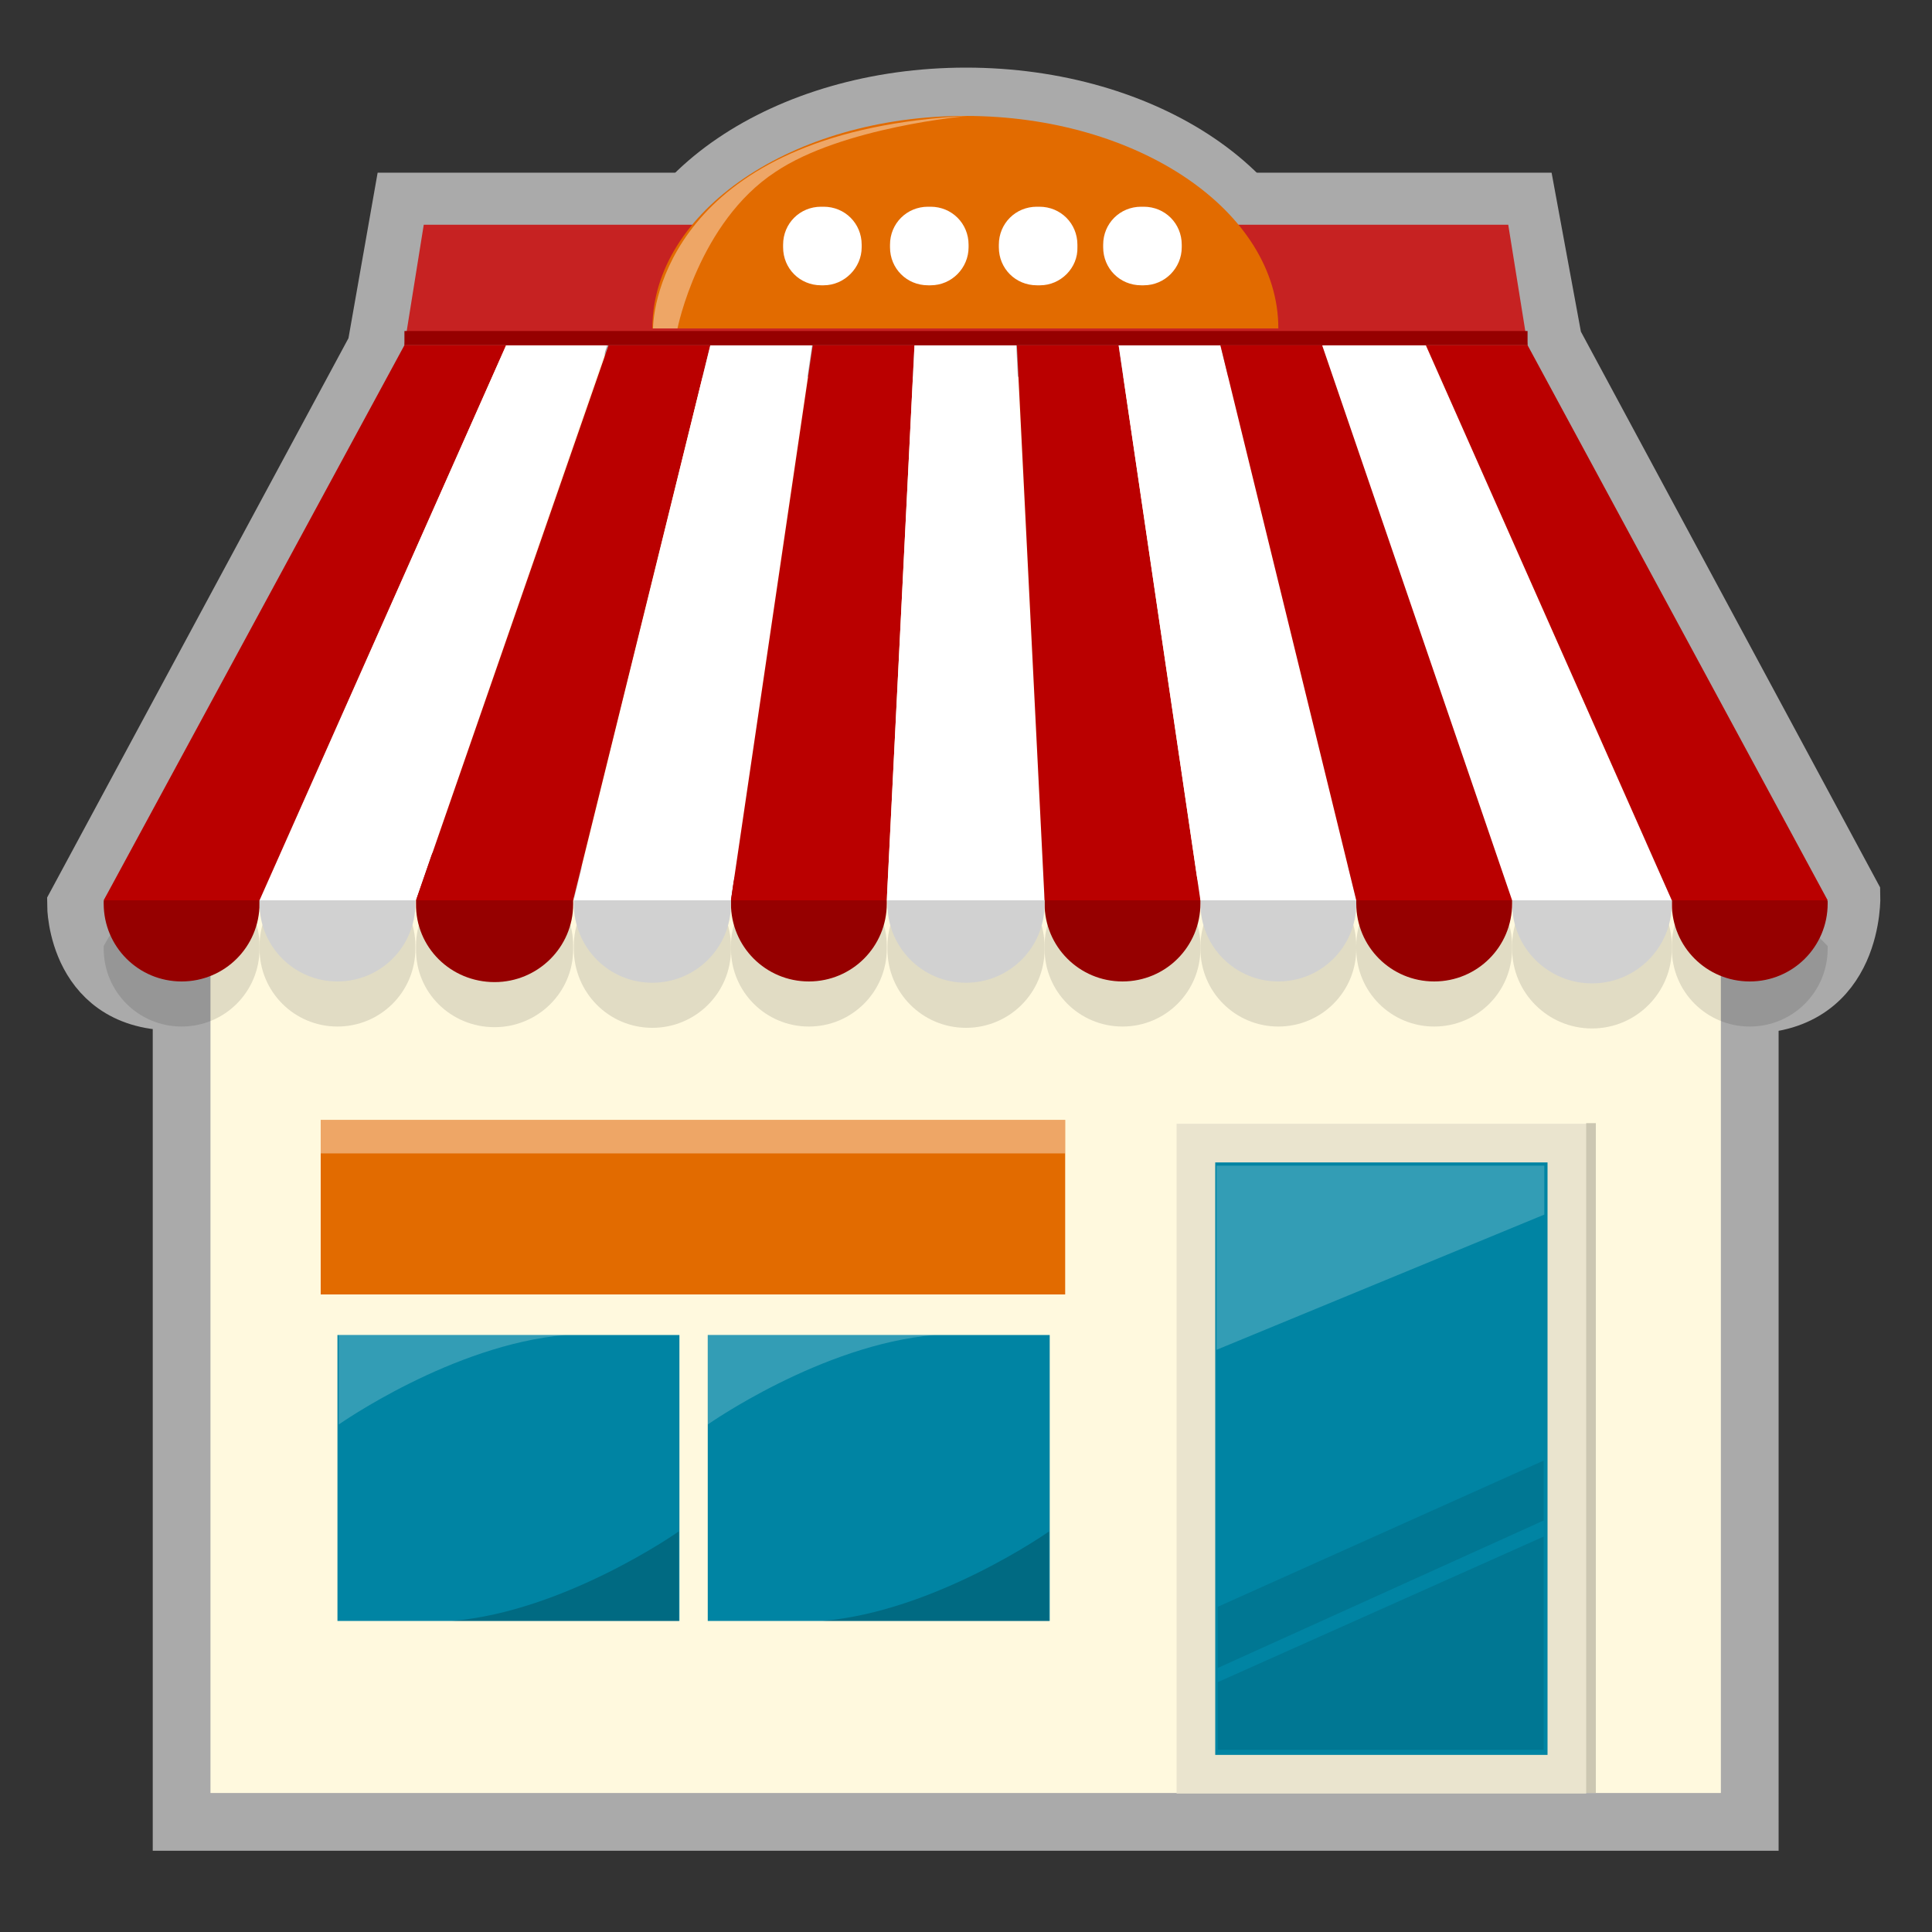 <?xml version="1.0" encoding="utf-8"?>
<!-- Generator: Adobe Illustrator 21.0.2, SVG Export Plug-In . SVG Version: 6.00 Build 0)  -->
<svg version="1.1" id="レイヤー_1" xmlns="http://www.w3.org/2000/svg" xmlns:xlink="http://www.w3.org/1999/xlink" x="0px"
	 y="0px" width="300px" height="300px" viewBox="0 0 300 300" style="enable-background:new 0 0 300 300;" xml:space="preserve">
<rect x="0" y="0" width="300" height="300" fill="#333333" stroke="none"/>
<style type="text/css">
	.st0{fill:#FFF9DE;stroke:#AAAAAA;stroke-width:8.964;stroke-miterlimit:10;}
	.st1{fill:#0084A3;}
	.st2{opacity:0.2;enable-background:new    ;}
	.st3{opacity:0.12;}
	.st4{fill:#020202;}
	.st5{fill:#EDA966;stroke:#AAAAAA;stroke-width:15;stroke-miterlimit:10;}
	.st6{fill:#960000;}
	.st7{fill:#D1D1D1;}
	.st8{fill:#BA0000;}
	.st9{fill:#FFFFFF;}
	.st10{fill:#C62222;}
	.st11{fill:#E26B00;}
	.st12{fill:#0084A3;stroke:#EAE4CE;stroke-width:6;stroke-miterlimit:10;}
	.st13{opacity:0.5;fill:#006B84;enable-background:new    ;}
	.st14{opacity:0.4;fill:#FFFFFF;enable-background:new    ;}
	.st15{opacity:0.2;fill:#FFFFFF;enable-background:new    ;}
</style>
<path class="st0" d="M271.7,282.9H28.2c0,0,0-120.8,0-127.4c-16.4,0.8-16.4-15-16.4-15L58.4,54l4-22.7h174.8l4,21.7l46.3,86
	c0,0,0.6,16.9-15.8,17C271.7,161.5,271.7,282.9,271.7,282.9z"/>
<g>
	<g>
		<g>
			<rect x="52.4" y="207.3" class="st1" width="53.1" height="44.4"/>
		</g>
		<path class="st2" d="M105.4,251.7H70.2c17.6-1.5,35.2-13.9,35.2-13.9S105.4,251.7,105.4,251.7z"/>
	</g>
</g>
<g>
	<g>
		<g>
			<rect x="109.9" y="207.3" class="st1" width="53.1" height="44.4"/>
		</g>
		<path class="st2" d="M162.9,251.7h-35.2c17.6-1.5,35.2-13.9,35.2-13.9V251.7z"/>
	</g>
</g>
<g class="st3">
	<path class="st4" d="M271.7,134.8L271.7,134.8c4.6,4.9,7.3,7.1,12.1,12.1v0.4c0,6.7-5.4,12.1-12.1,12.1l0,0
		c-6.7,0-12.1-5.4-12.1-12.1v-0.4C259.6,140.2,265,134.8,271.7,134.8z"/>
	<path class="st4" d="M247.2,134.5L247.2,134.5c6.8,0,12.4,5.5,12.4,12.4v0.4c0,6.8-5.5,12.4-12.4,12.4l0,0
		c-6.8,0-12.4-5.5-12.4-12.4v-0.4C234.8,140.1,240.4,134.5,247.2,134.5z"/>
	<path class="st4" d="M222.7,134.8L222.7,134.8c6.7,0,12.1,5.4,12.1,12.1v0.4c0,6.7-5.4,12.1-12.1,12.1l0,0
		c-6.7,0-12.1-5.4-12.1-12.1v-0.4C210.6,140.2,216,134.8,222.7,134.8z"/>
	<path class="st4" d="M198.5,134.8L198.5,134.8c6.7,0,12.1,5.4,12.1,12.1v0.4c0,6.7-5.4,12.1-12.1,12.1l0,0
		c-6.7,0-12.1-5.4-12.1-12.1v-0.4C186.5,140.2,191.9,134.8,198.5,134.8z"/>
	<path class="st4" d="M174.3,134.8L174.3,134.8c6.7,0,12.1,5.4,12.1,12.1v0.4c0,6.7-5.4,12.1-12.1,12.1l0,0
		c-6.7,0-12.1-5.4-12.1-12.1v-0.4C162.2,140.2,167.7,134.8,174.3,134.8z"/>
	<path class="st4" d="M150,134.8L150,134.8c6.8,0,12.2,5.5,12.2,12.2v0.4c0,6.8-5.5,12.2-12.2,12.2l0,0c-6.8,0-12.2-5.5-12.2-12.2
		V147C137.8,140.2,143.3,134.8,150,134.8z"/>
	<path class="st4" d="M125.6,134.8L125.6,134.8c6.7,0,12.1,5.4,12.1,12.1v0.4c0,6.7-5.4,12.1-12.1,12.1l0,0
		c-6.7,0-12.1-5.4-12.1-12.1v-0.4C113.5,140.2,119,134.8,125.6,134.8z"/>
	<path class="st4" d="M101.3,134.8L101.3,134.8c6.8,0,12.2,5.5,12.2,12.2v0.4c0,6.8-5.5,12.2-12.2,12.2l0,0
		c-6.8,0-12.2-5.5-12.2-12.3v-0.4C89.1,140.2,94.6,134.8,101.3,134.8z"/>
	<path class="st4" d="M76.8,134.8L76.8,134.8c6.8,0,12.3,5.4,12.2,12.2v0.4c0,6.7-5.5,12.1-12.2,12.1l0,0c-6.8,0-12.3-5.4-12.2-12.2
		v-0.4C64.6,140.2,70,134.8,76.8,134.8z"/>
	<path class="st4" d="M28.2,134.8L28.2,134.8c6.7,0,12.1,5.4,12.1,12.1v0.4c0,6.7-5.4,12.1-12.1,12.1l0,0c-6.7,0-12.1-5.4-12.1-12.1
		v-0.4C20,139.7,25.5,136.8,28.2,134.8z"/>
	<path class="st4" d="M52.4,134.8L52.4,134.8c6.7,0,12.1,5.4,12.1,12.1v0.4c0,6.7-5.4,12.1-12.1,12.1l0,0c-6.7,0-12.1-5.4-12.1-12.1
		v-0.4C40.3,140.2,45.8,134.8,52.4,134.8z"/>
</g>
<path class="st5" d="M198.6,51c-12,0-85.7,0-97.2,0c0-18.2,21.8-33,48.6-33S198.6,32.8,198.6,51z"/>
<g>
	<path class="st6" d="M271.7,127.8L271.7,127.8c4.6,4.9,7.3,7.1,12.1,12.1v0.4c0,6.7-5.4,12.1-12.1,12.1l0,0
		c-6.7,0-12.1-5.4-12.1-12.1v-0.4C259.6,133.2,265,127.8,271.7,127.8z"/>
	<path class="st7" d="M247.2,127.5L247.2,127.5c6.8,0,12.4,5.5,12.4,12.4v0.4c0,6.8-5.5,12.4-12.4,12.4l0,0
		c-6.8,0-12.4-5.5-12.4-12.4v-0.4C234.8,133.1,240.4,127.5,247.2,127.5z"/>
	<path class="st6" d="M222.7,127.8L222.7,127.8c6.7,0,12.1,5.4,12.1,12.1v0.4c0,6.7-5.4,12.1-12.1,12.1l0,0
		c-6.7,0-12.1-5.4-12.1-12.1v-0.4C210.6,133.2,216,127.8,222.7,127.8z"/>
	<path class="st7" d="M198.5,127.8L198.5,127.8c6.7,0,12.1,5.4,12.1,12.1v0.4c0,6.7-5.4,12.1-12.1,12.1l0,0
		c-6.7,0-12.1-5.4-12.1-12.1v-0.4C186.5,133.2,191.9,127.8,198.5,127.8z"/>
	<path class="st6" d="M174.3,127.8L174.3,127.8c6.7,0,12.1,5.4,12.1,12.1v0.4c0,6.7-5.4,12.1-12.1,12.1l0,0
		c-6.7,0-12.1-5.4-12.1-12.1v-0.4C162.2,133.2,167.7,127.8,174.3,127.8z"/>
	<path class="st7" d="M150,127.8L150,127.8c6.8,0,12.2,5.5,12.2,12.2v0.4c0,6.8-5.5,12.2-12.2,12.2l0,0c-6.8,0-12.2-5.5-12.2-12.2
		V140C137.8,133.2,143.3,127.8,150,127.8z"/>
	<path class="st6" d="M125.6,127.8L125.6,127.8c6.7,0,12.1,5.4,12.1,12.1v0.4c0,6.7-5.4,12.1-12.1,12.1l0,0
		c-6.7,0-12.1-5.4-12.1-12.1v-0.4C113.5,133.2,119,127.8,125.6,127.8z"/>
	<path class="st7" d="M101.3,127.8L101.3,127.8c6.8,0,12.2,5.5,12.2,12.2v0.4c0,6.8-5.5,12.2-12.2,12.2l0,0
		c-6.8,0-12.2-5.5-12.2-12.3v-0.4C89.1,133.2,94.6,127.8,101.3,127.8z"/>
	<path class="st6" d="M76.8,127.8L76.8,127.8c6.8,0,12.3,5.4,12.2,12.2v0.4c0,6.7-5.5,12.1-12.2,12.1l0,0c-6.8,0-12.3-5.4-12.2-12.2
		v-0.4C64.6,133.2,70,127.8,76.8,127.8z"/>
	<path class="st6" d="M28.2,127.8L28.2,127.8c6.7,0,12.1,5.4,12.1,12.1v0.4c0,6.7-5.4,12.1-12.1,12.1l0,0c-6.7,0-12.1-5.4-12.1-12.1
		v-0.4C20,132.7,25.5,129.8,28.2,127.8z"/>
	<path class="st7" d="M52.4,127.8L52.4,127.8c6.7,0,12.1,5.4,12.1,12.1v0.4c0,6.7-5.4,12.1-12.1,12.1l0,0c-6.7,0-12.1-5.4-12.1-12.1
		v-0.4C40.3,133.2,45.8,127.8,52.4,127.8z"/>
</g>
<g>
	<polygon class="st8" points="40.4,139.8 16.1,139.8 62.8,53.6 78.6,53.6 	"/>
	<polygon class="st9" points="64.6,139.8 40.3,139.8 78.6,53.6 94.3,53.6 	"/>
	<polygon class="st8" points="89,139.8 64.6,139.8 94.5,53.6 110.3,53.6 	"/>
	<polygon class="st9" points="113.5,139.8 89.1,139.8 110.3,53.6 126.1,53.6 	"/>
	<polygon class="st8" points="137.7,139.8 113.5,139.8 126.2,53.6 142,53.6 	"/>
	<polygon class="st9" points="162.2,139.8 137.7,139.8 142,53.6 157.8,53.6 	"/>
	<polygon class="st8" points="186.4,139.8 162.2,139.8 157.9,53.6 173.7,53.6 	"/>
	<polygon class="st9" points="210.6,139.8 186.4,139.8 173.7,53.6 189.5,53.6 	"/>
	<polygon class="st8" points="235.4,139.8 211.2,139.8 189.9,53.6 205.6,53.6 	"/>
	<polygon class="st9" points="259.6,139.8 235.4,139.8 205.6,53.6 221.4,53.6 	"/>
	<polygon class="st8" points="235.2,139.8 211,139.8 189.7,53.6 205.5,53.6 	"/>
	<polygon class="st9" points="259.4,139.8 235.2,139.8 205.5,53.6 221.3,53.6 	"/>
	<polygon class="st8" points="234.9,139.8 210.6,139.8 189.5,53.6 205.3,53.6 	"/>
	<polygon class="st8" points="283.8,139.8 259.6,139.8 221.4,53.6 237.2,53.6 	"/>
	<polygon class="st9" points="259.1,139.8 234.8,139.8 205.3,53.6 221,53.6 	"/>
</g>
<polygon class="st10" points="237.2,53.6 62.8,53.6 65.8,34.9 234.2,34.9 "/>
<rect x="62.8" y="51.4" class="st6" width="174.4" height="2.2"/>
<path class="st11" d="M198.5,51c-12,0-85.7,0-97.2,0c0-18.2,21.8-33,48.6-33S198.5,32.8,198.5,51z"/>
<g>
	<rect x="185.7" y="177.5" class="st12" width="57.6" height="98"/>
</g>
<polygon class="st13" points="239.7,238.6 189.1,261.2 189.1,271.7 239.7,271.7 "/>
<polygon class="st13" points="239.7,226.8 189.1,249.5 189.1,259 239.7,236.1 "/>
<path class="st14" d="M101.4,51c0.1-5.5,4.7-30.8,48.9-33c0,0-19.5,1.7-29.9,8.7C108.5,34.5,105.2,51,105.2,51S102.1,51,101.4,51z"
	/>
<rect x="246.3" y="174.4" class="st2" width="1.5" height="104"/>
<g>
	<rect x="49.8" y="173.9" class="st11" width="115.6" height="27.1"/>
	<rect x="49.8" y="173.9" class="st14" width="115.6" height="5.2"/>
</g>
<path class="st9" d="M144.5,44.3h-0.4c-3.3,0-5.9-2.6-5.9-5.9V38c0-3.3,2.6-5.9,5.9-5.9h0.4c3.3,0,5.9,2.6,5.9,5.9v0.4
	C150.4,41.6,147.8,44.3,144.5,44.3z"/>
<path class="st9" d="M127.9,44.3h-0.4c-3.3,0-5.9-2.6-5.9-5.9V38c0-3.3,2.6-5.9,5.9-5.9h0.4c3.3,0,5.9,2.6,5.9,5.9v0.4
	C133.8,41.6,131.1,44.3,127.9,44.3z"/>
<path class="st9" d="M177.6,44.3h-0.4c-3.3,0-5.9-2.6-5.9-5.9V38c0-3.3,2.6-5.9,5.9-5.9h0.4c3.3,0,5.9,2.6,5.9,5.9v0.4
	C183.5,41.6,180.9,44.3,177.6,44.3z"/>
<path class="st9" d="M161.5,44.3H161c-3.3,0-5.9-2.6-5.9-5.9V38c0-3.3,2.6-5.9,5.9-5.9h0.4c3.3,0,5.9,2.6,5.9,5.9v0.4
	C167.4,41.6,164.7,44.3,161.5,44.3z"/>
<path class="st15" d="M52.6,207.3h35.2c-17.6,1.5-35.2,13.9-35.2,13.9S52.6,207.3,52.6,207.3z"/>
<path class="st15" d="M109.9,207.3h35.2c-17.6,1.5-35.2,13.9-35.2,13.9S109.9,207.3,109.9,207.3z"/>
<polygon class="st15" points="188.9,181 239.8,181 239.8,188.6 188.9,209.6 "/>
</svg>
